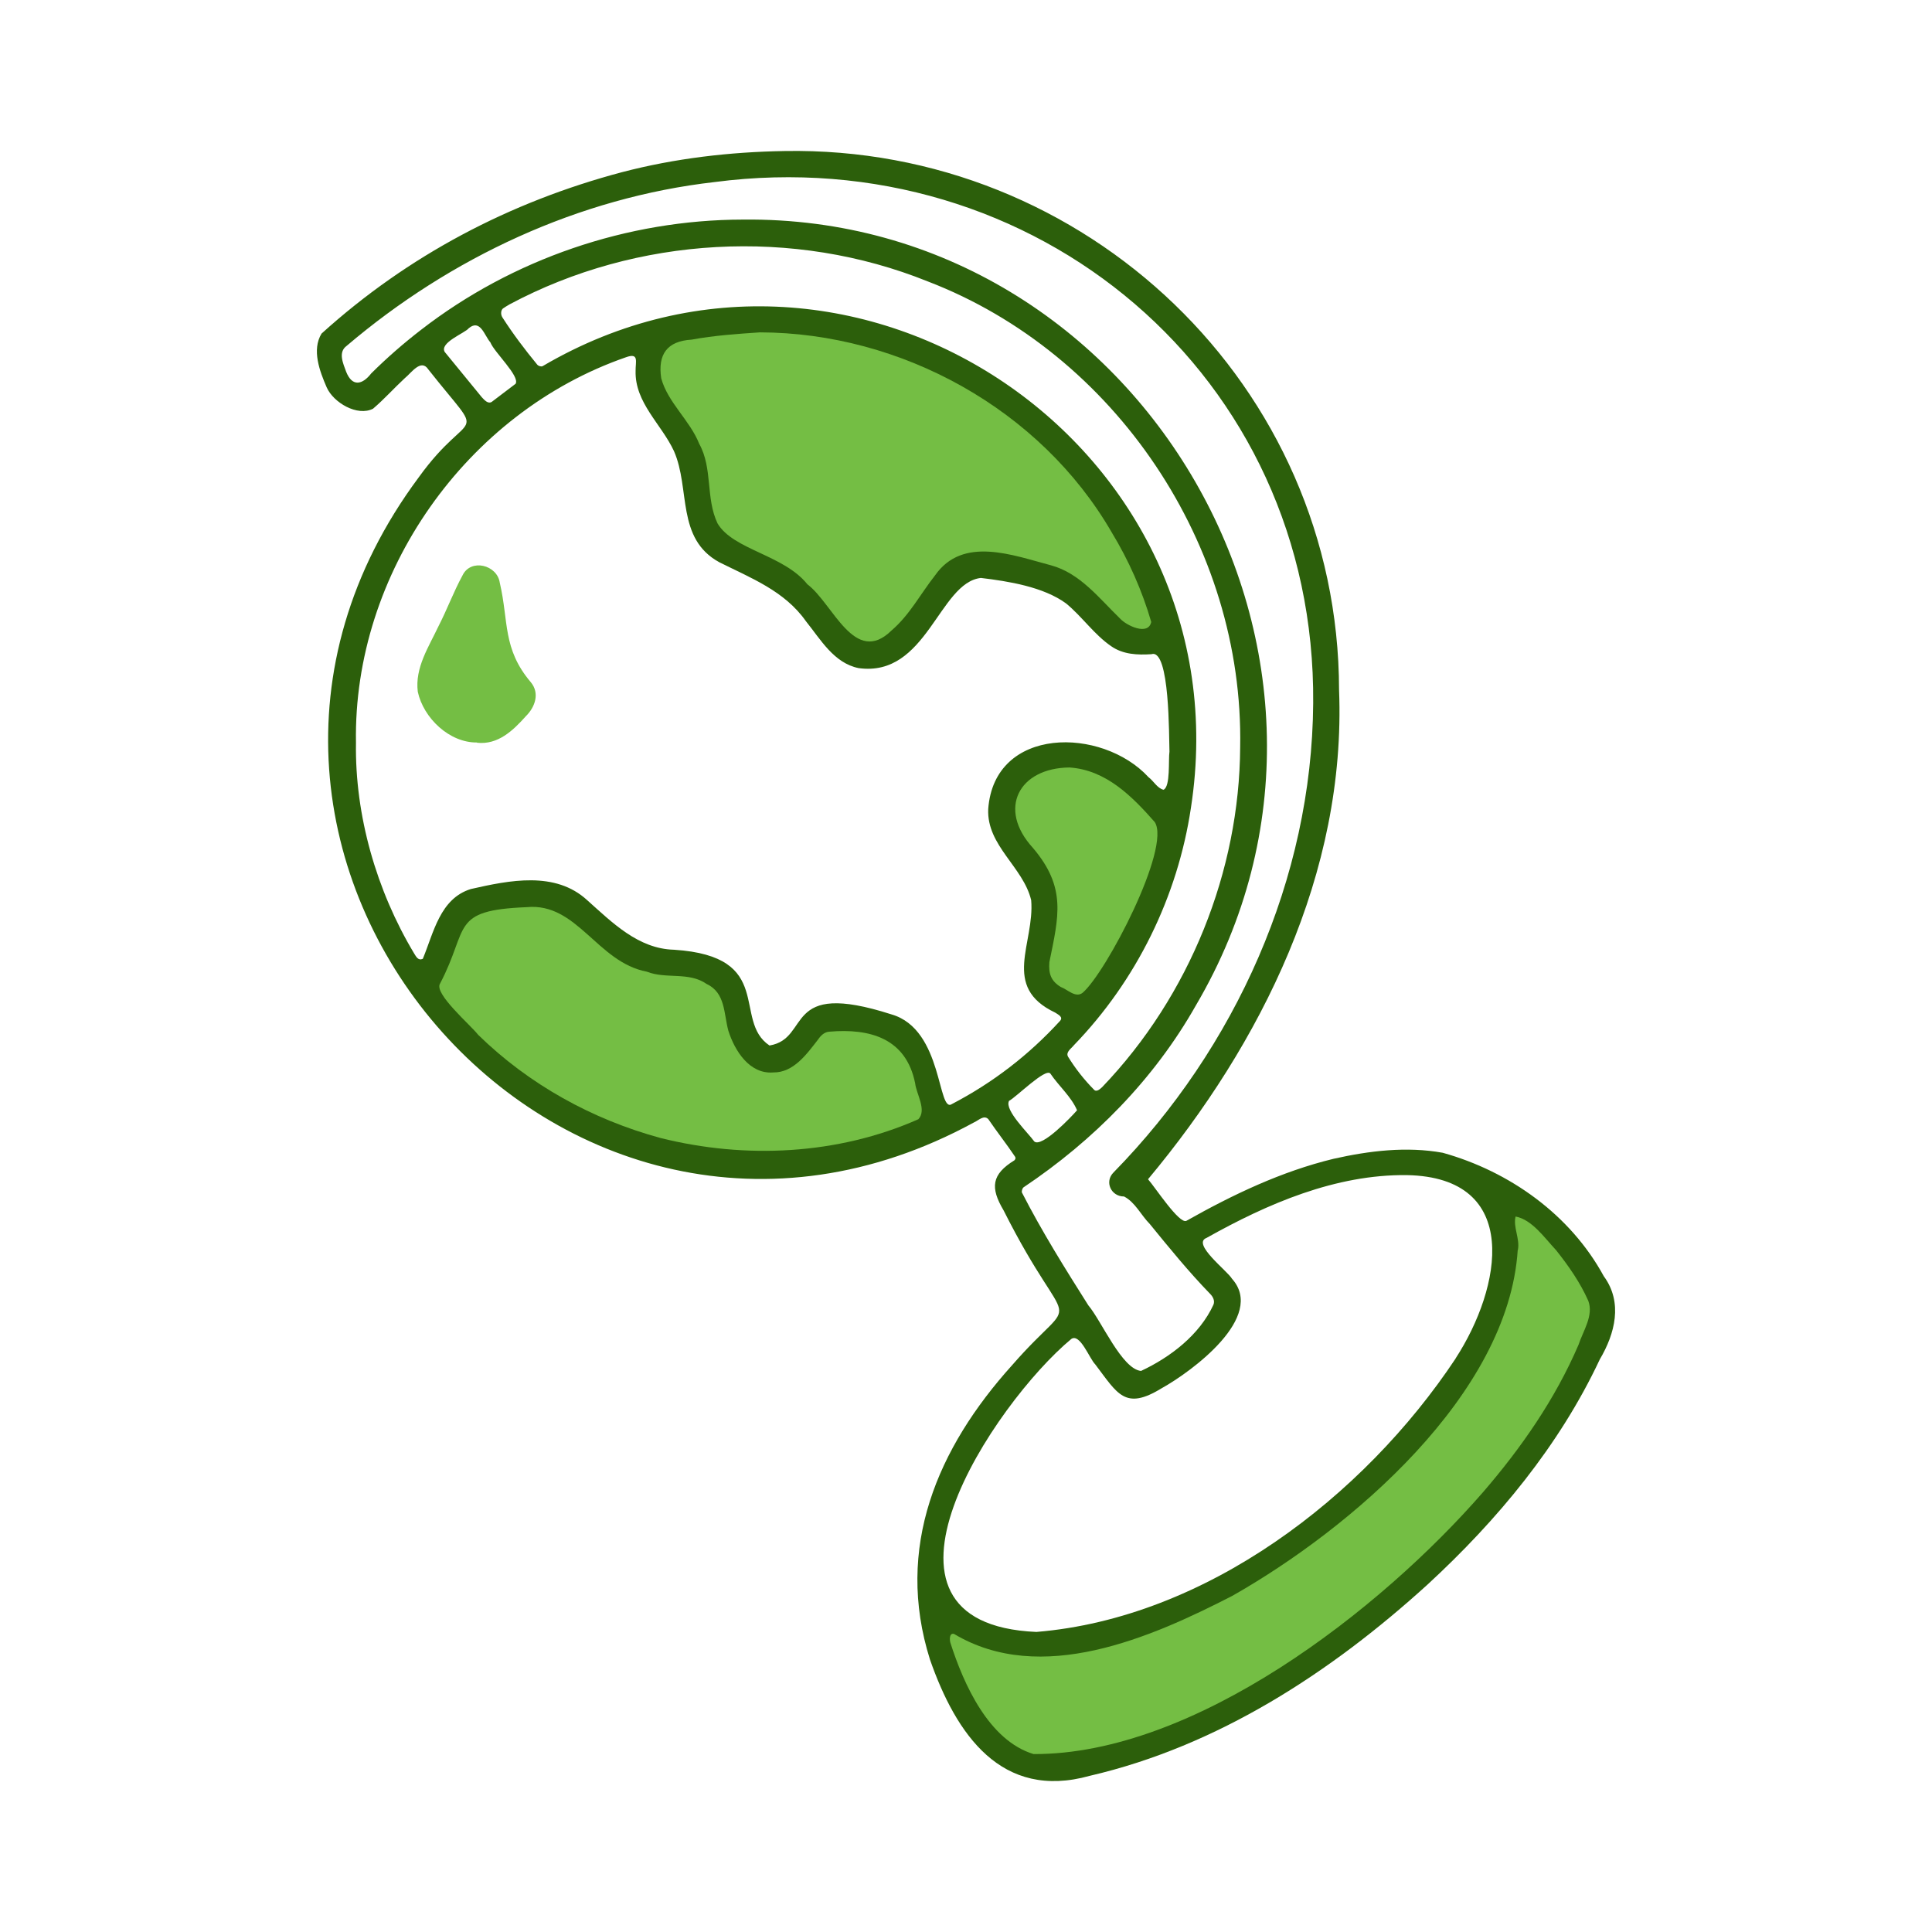 <svg width="64" height="64" viewBox="0 0 64 64" fill="none" xmlns="http://www.w3.org/2000/svg">
<g clip-path="url(#clip0_120_49)">
<path d="M53.129 42.279C52.018 40.235 50.004 38.804 47.792 38.187C46.594 37.97 45.357 38.121 44.175 38.387C42.452 38.804 40.842 39.572 39.302 40.441C39.07 40.567 38.254 39.314 38.03 39.064C41.783 34.569 44.598 28.915 44.358 22.854C44.342 12.771 35.95 4.822 25.988 5.003C24.178 5.033 22.362 5.244 20.61 5.702C16.889 6.689 13.514 8.461 10.651 11.051C10.323 11.591 10.588 12.293 10.823 12.834C11.047 13.338 11.838 13.805 12.357 13.539C12.728 13.223 13.053 12.858 13.411 12.526C13.627 12.354 13.946 11.868 14.189 12.238C16.184 14.767 15.627 13.374 13.869 15.815C4.574 28.323 18.617 44.627 32.267 37.18C32.411 37.12 32.589 36.922 32.739 37.073C33.023 37.492 33.345 37.898 33.624 38.315C33.654 38.362 33.64 38.395 33.605 38.436C32.848 38.902 32.796 39.339 33.244 40.093C35.474 44.525 35.808 42.608 33.536 45.214C31.047 47.971 29.638 51.267 30.806 54.973C31.672 57.458 33.176 59.642 36.097 58.827C40.345 57.842 44.093 55.398 47.295 52.485C49.602 50.357 51.655 47.891 52.996 45.03C53.501 44.177 53.763 43.146 53.132 42.282L53.129 42.279ZM14.74 11.671C14.527 11.355 15.417 11.029 15.529 10.872C15.912 10.557 16.045 11.114 16.244 11.341C16.37 11.668 17.23 12.463 17.08 12.713C16.815 12.913 16.553 13.113 16.288 13.314C16.16 13.39 16.043 13.245 15.961 13.16C15.554 12.664 15.147 12.167 14.74 11.668V11.671ZM17.975 12.129C17.932 12.153 17.836 12.129 17.795 12.077C17.386 11.58 16.998 11.067 16.651 10.527C16.588 10.442 16.58 10.296 16.657 10.222C16.73 10.176 16.801 10.124 16.881 10.082C21.104 7.825 26.294 7.532 30.735 9.323C36.941 11.706 41.208 18.07 41.082 24.754C41.06 28.844 39.417 32.98 36.512 36.011C36.444 36.074 36.321 36.19 36.239 36.096C35.911 35.764 35.625 35.4 35.379 35.002C35.297 34.848 35.494 34.73 35.575 34.623C37.642 32.487 39.013 29.703 39.452 26.754C41.295 14.822 28.319 6.048 17.975 12.129ZM31.546 36.565C31.047 36.944 31.259 34.099 29.531 33.603C25.898 32.435 26.889 34.398 25.491 34.634C24.243 33.798 25.712 31.68 22.327 31.461C21.145 31.431 20.285 30.564 19.455 29.823C18.396 28.844 16.87 29.162 15.598 29.45C14.574 29.766 14.366 30.896 14.006 31.762C13.853 31.831 13.787 31.694 13.717 31.581C12.472 29.505 11.754 27.015 11.792 24.604C11.694 18.98 15.461 13.662 20.735 11.835C21.18 11.673 21.049 11.986 21.055 12.288C21.027 13.341 21.915 14.054 22.327 14.946C22.873 16.191 22.392 17.839 23.826 18.624C24.874 19.148 25.993 19.576 26.698 20.58C27.186 21.186 27.623 21.965 28.442 22.132C30.705 22.445 31.101 19.304 32.493 19.145C33.408 19.255 34.563 19.439 35.316 19.99C35.846 20.426 36.242 21.016 36.807 21.405C37.203 21.682 37.68 21.701 38.145 21.671C38.759 21.474 38.721 24.458 38.74 24.897C38.699 25.171 38.778 26.057 38.543 26.162C38.336 26.112 38.215 25.871 38.046 25.745C36.504 24.071 32.936 24.047 32.736 26.801C32.682 28.013 33.897 28.718 34.159 29.82C34.282 31.247 33.154 32.69 34.953 33.543C35.054 33.611 35.237 33.691 35.109 33.825C34.082 34.947 32.895 35.861 31.549 36.565H31.546ZM33.424 36.469C33.67 36.34 34.639 35.364 34.795 35.564C35.073 35.976 35.486 36.327 35.679 36.779C35.488 36.999 34.511 38.027 34.262 37.813C34.069 37.539 33.271 36.779 33.424 36.472V36.469ZM33.856 39.514C33.834 39.47 33.864 39.366 33.905 39.333C36.225 37.781 38.229 35.754 39.613 33.309C46.348 21.872 37.814 7.128 24.609 7.274C20.782 7.279 16.979 8.577 13.946 10.927C13.367 11.374 12.816 11.854 12.297 12.37C12.005 12.746 11.669 12.825 11.467 12.315C11.369 12.044 11.191 11.671 11.481 11.459C14.923 8.53 19.179 6.544 23.67 6.031C34.265 4.643 43.596 12.433 43.501 23.298C43.46 29.107 40.921 34.722 36.889 38.837C36.575 39.149 36.809 39.638 37.235 39.635C37.604 39.824 37.798 40.255 38.087 40.545C38.731 41.335 39.376 42.128 40.086 42.86C40.178 42.951 40.252 43.088 40.197 43.22C39.739 44.218 38.772 44.959 37.798 45.414C37.164 45.354 36.485 43.749 36.051 43.239C35.281 42.021 34.516 40.798 33.858 39.514H33.856ZM48.221 45C45.166 49.602 39.941 53.599 34.331 54.06C28.033 53.788 32.938 46.473 35.488 44.355C35.778 44.155 36.092 45.011 36.28 45.195C37.022 46.171 37.263 46.736 38.486 45.985C39.488 45.428 41.939 43.62 40.812 42.361C40.653 42.092 39.463 41.196 39.971 41.006C41.994 39.871 44.246 38.9 46.602 38.927C50.432 38.998 49.741 42.66 48.218 45H48.221Z" fill="#2C5F0B"/>
<path d="M25.175 11.01C29.846 11.021 34.467 13.555 36.826 17.634C37.389 18.561 37.834 19.562 38.136 20.602C38.041 21.071 37.315 20.725 37.102 20.489C36.414 19.823 35.781 18.989 34.82 18.728C33.558 18.396 31.893 17.741 30.973 19.063C30.493 19.672 30.135 20.369 29.537 20.882C28.309 22.091 27.593 19.99 26.747 19.357C25.963 18.375 24.29 18.218 23.769 17.338C23.37 16.498 23.616 15.519 23.163 14.702C22.854 13.923 22.122 13.336 21.904 12.532C21.784 11.739 22.098 11.298 22.911 11.251C23.643 11.114 24.438 11.059 25.172 11.01H25.175Z" fill="#74BE44"/>
<path d="M50.282 41.407C50.356 41.034 50.116 40.647 50.206 40.299C50.755 40.403 51.169 41.012 51.546 41.412C51.958 41.931 52.343 42.479 52.614 43.091C52.797 43.579 52.442 44.087 52.291 44.547C51.519 46.344 50.397 47.96 49.125 49.433C45.729 53.336 39.581 58.125 34.238 58.106C32.756 57.656 31.923 55.796 31.483 54.419C31.453 54.321 31.445 54.082 31.604 54.126C34.481 55.846 38.112 54.258 40.823 52.864C44.74 50.642 49.965 46.204 50.277 41.407H50.282Z" fill="#74BE44"/>
<path d="M17.446 30.051C19.122 29.889 19.777 31.875 21.426 32.188C22.073 32.443 22.813 32.18 23.411 32.597C24.036 32.89 23.973 33.581 24.129 34.149C24.342 34.813 24.831 35.589 25.614 35.526C26.288 35.537 26.728 34.914 27.102 34.432C27.189 34.305 27.309 34.185 27.471 34.176C28.822 34.059 30.015 34.396 30.315 35.883C30.356 36.247 30.708 36.771 30.422 37.076C27.749 38.258 24.691 38.401 21.882 37.698C19.622 37.084 17.52 35.924 15.838 34.278C15.592 33.957 14.364 32.912 14.577 32.583C15.554 30.726 14.893 30.155 17.446 30.051Z" fill="#74BE44"/>
<path d="M34.762 31.872C35.071 30.35 35.333 29.401 34.216 28.087C33.029 26.79 33.755 25.438 35.428 25.424C36.632 25.503 37.498 26.373 38.254 27.234C38.8 28.087 36.638 32.229 35.86 32.89C35.625 33.068 35.363 32.775 35.139 32.695C34.822 32.501 34.73 32.265 34.762 31.872Z" fill="#74BE44"/>
<path d="M15.805 24.596C14.891 24.609 14.031 23.792 13.84 22.917C13.739 22.119 14.203 21.43 14.528 20.739C14.812 20.188 15.024 19.606 15.322 19.06C15.595 18.49 16.471 18.712 16.556 19.304C16.856 20.588 16.641 21.488 17.585 22.601C17.886 22.966 17.727 23.422 17.419 23.726C16.993 24.203 16.493 24.68 15.803 24.604C15.803 24.604 15.803 24.598 15.803 24.596H15.805Z" fill="#74BE44"/>
</g>
<defs>
<clipPath id="clip0_120_49">
<rect width="43.005" height="54.001" fill="white" transform="translate(10.498 5)"/>
</clipPath>
</defs>
</svg>
